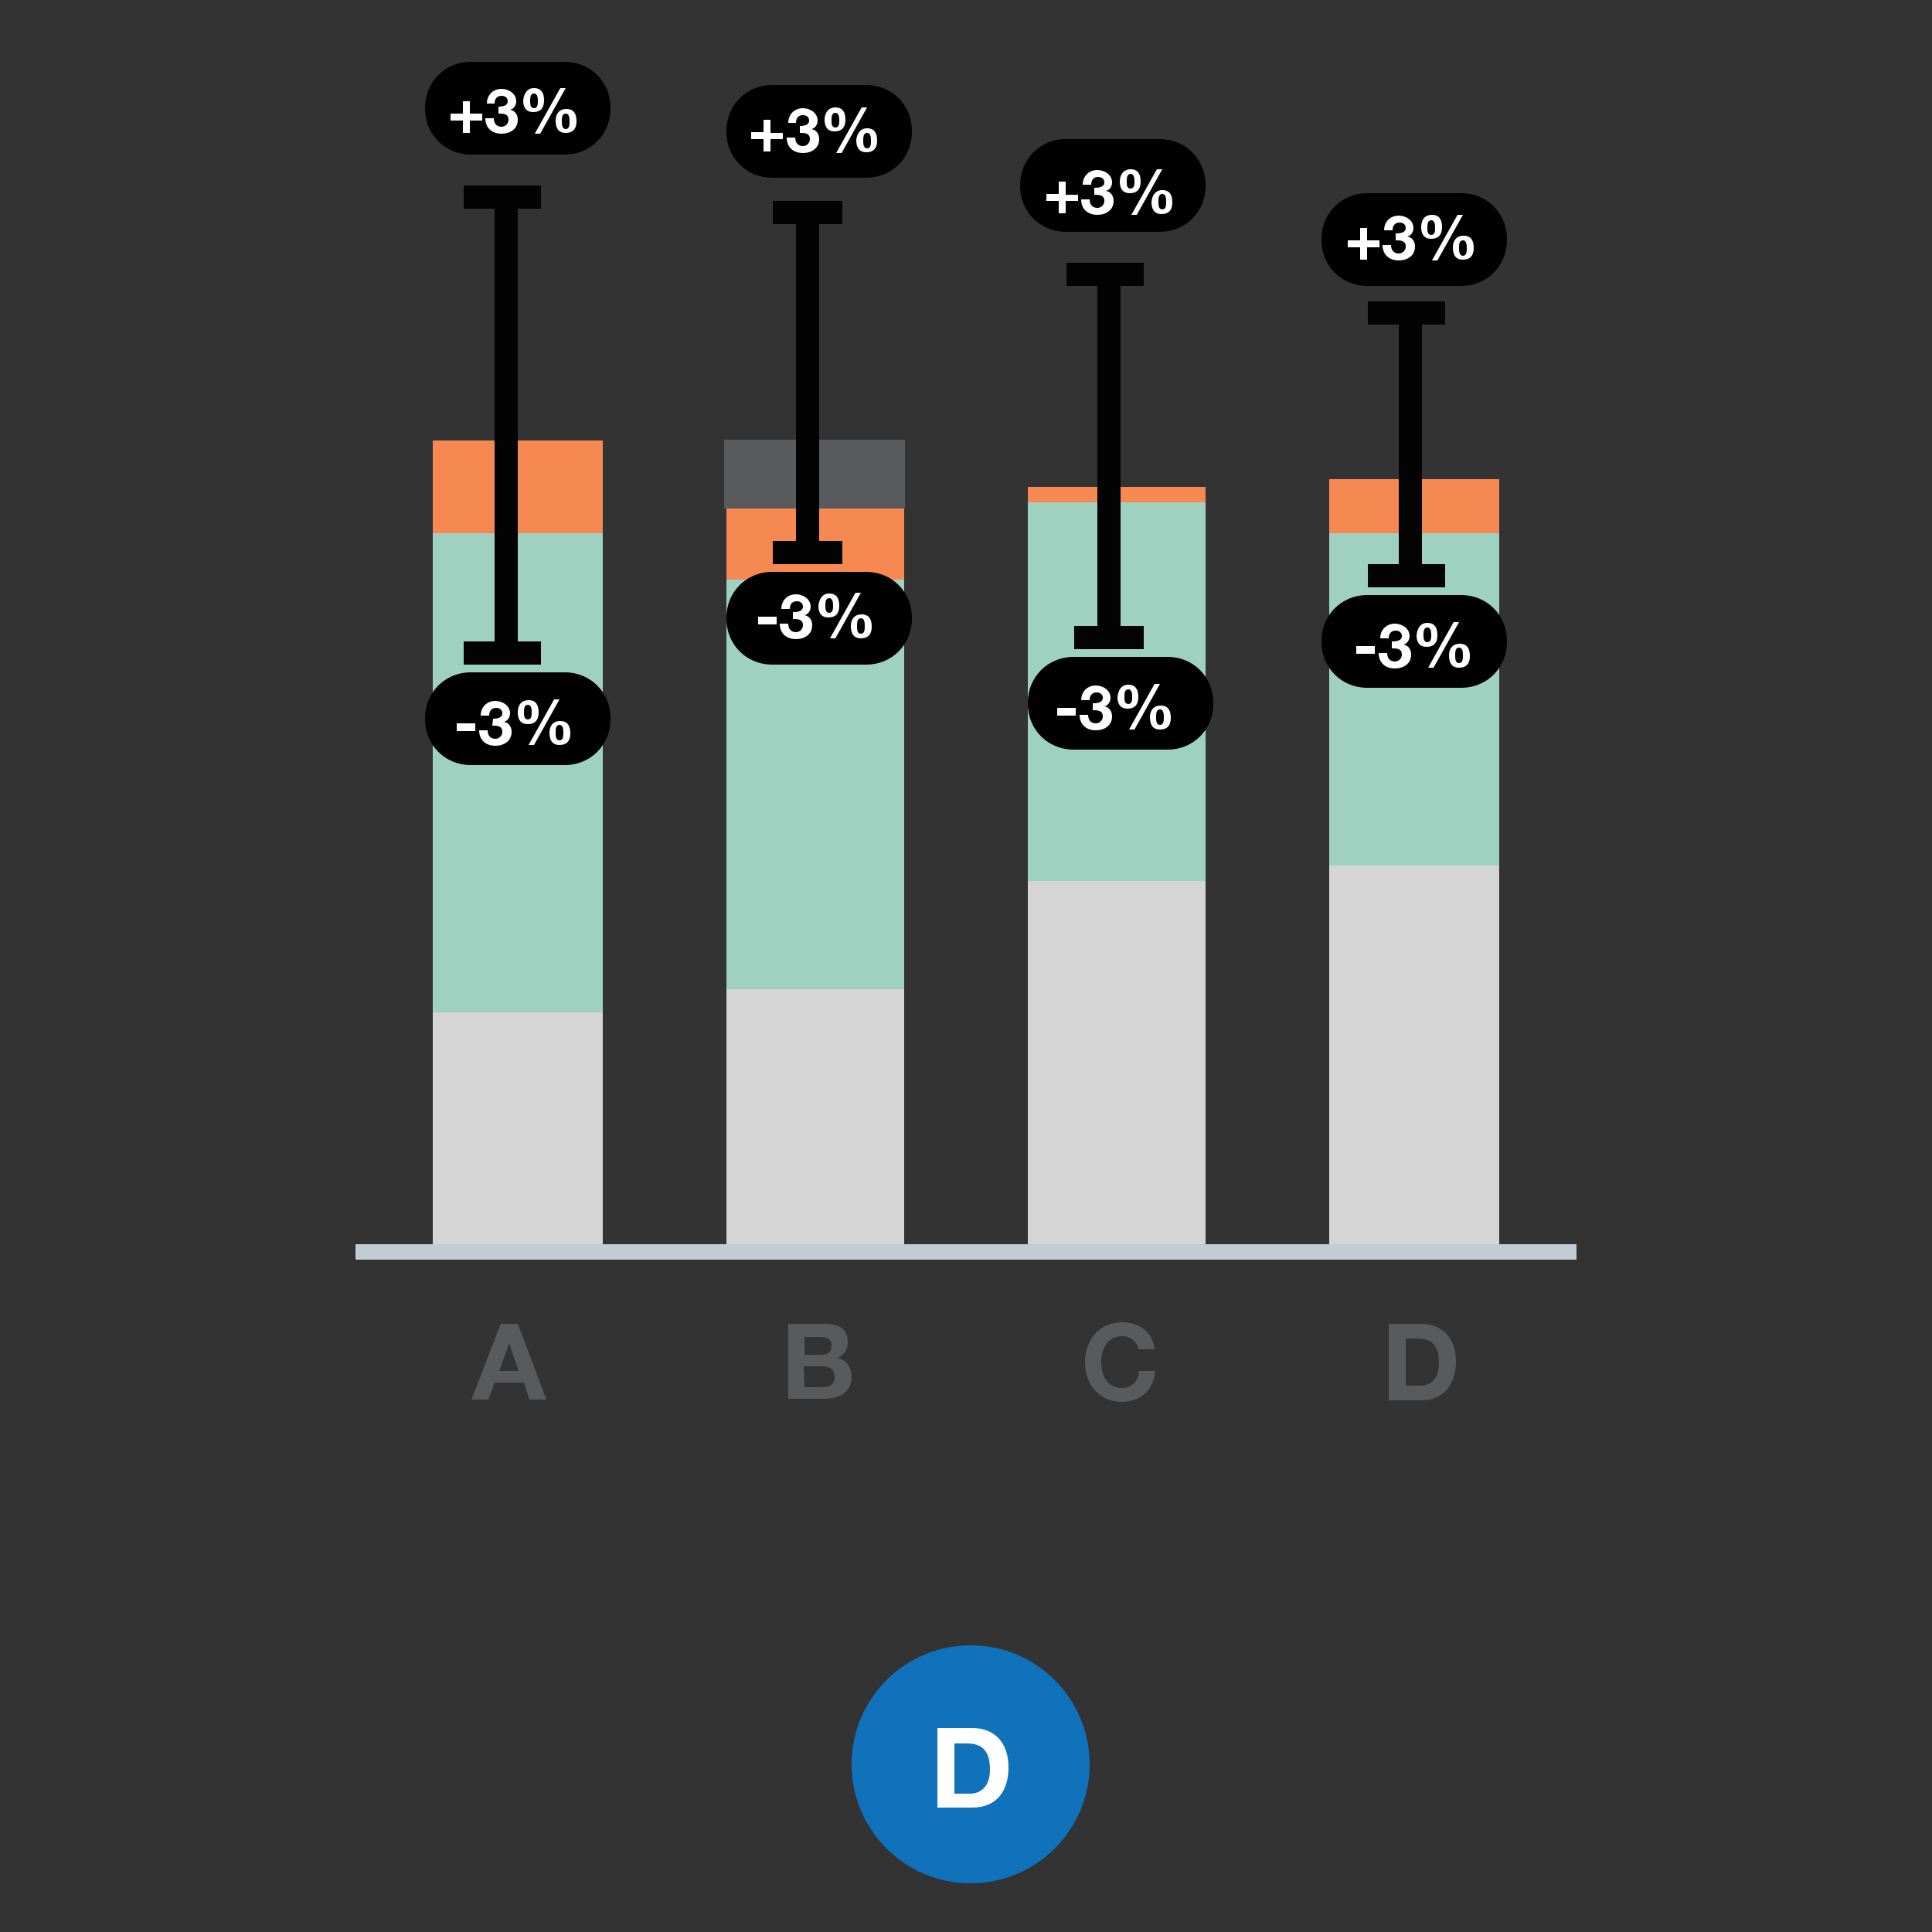 <?xml version="1.0" encoding="utf-8"?>
<!-- Generator: Adobe Illustrator 19.1.1, SVG Export Plug-In . SVG Version: 6.00 Build 0)  -->
<svg version="1.1" id="Lager_1" xmlns="http://www.w3.org/2000/svg" xmlns:xlink="http://www.w3.org/1999/xlink" x="0px" y="0px"
	 viewBox="0 0 250 250" enable-background="new 0 0 250 250" xml:space="preserve">
<rect x="0" y="0" width="250" height="250" fill="#333333" stroke="none"/>
<g id="D">
	<g>
		<path fill="#010101" d="M79,14.1c0,3.3-2.6,5.9-5.9,5.9H60.9c-3.3,0-5.9-2.6-5.9-5.9v-0.2c0-3.3,2.6-5.9,5.9-5.9h12.2
			c3.3,0,5.9,2.6,5.9,5.9V14.1z"/>
		<g>
			<rect x="54" y="11.4" fill="none" width="25" height="8.7"/>
			<path fill="#FFFFFF" d="M60.8,14.7h1.6v0.9h-1.6v1.6h-0.9v-1.6h-1.6v-0.9h1.6v-1.6h0.9V14.7z"/>
			<path fill="#FFFFFF" d="M64.5,13.8c0.5,0,1.2-0.1,1.2-0.7c0-0.5-0.4-0.7-0.8-0.7c-0.6,0-0.9,0.4-0.9,1h-1c0-1.1,0.8-1.9,1.9-1.9
				c0.9,0,1.9,0.6,1.9,1.6c0,0.5-0.3,1-0.8,1.1l0,0c0.6,0.1,1,0.6,1,1.3c0,1.2-1,1.8-2.1,1.8c-1.3,0-2.1-0.8-2.1-2h1.1
				c0,0.6,0.3,1.1,1,1.1c0.5,0,0.9-0.4,0.9-0.9c0-0.8-0.7-0.8-1.3-0.8V13.8z"/>
			<path fill="#FFFFFF" d="M69.1,11.4c1,0,1.3,0.7,1.3,1.6c0,0.9-0.4,1.5-1.4,1.5s-1.3-0.7-1.3-1.5C67.8,12.1,68.2,11.4,69.1,11.4z
				 M69.1,14c0.5,0,0.5-0.6,0.5-0.9c0-0.3,0-1-0.5-1s-0.5,0.6-0.5,1C68.6,13.4,68.6,14,69.1,14z M72.5,11.4h0.7l-3.3,5.9h-0.7
				L72.5,11.4z M73.3,14.1c1,0,1.3,0.7,1.3,1.6c0,0.9-0.4,1.5-1.4,1.5s-1.3-0.7-1.3-1.6C71.9,14.8,72.3,14.1,73.3,14.1z M73.2,16.7
				c0.5,0,0.5-0.6,0.5-1c0-0.3,0-1-0.5-1s-0.5,0.6-0.5,1C72.7,16,72.7,16.7,73.2,16.7z"/>
		</g>
	</g>
	<g>
		<path fill="#010101" d="M118,17.1c0,3.3-2.6,5.9-5.9,5.9H99.9c-3.3,0-5.9-2.6-5.9-5.9v-0.2c0-3.3,2.6-5.9,5.9-5.9h12.2
			c3.3,0,5.9,2.6,5.9,5.9V17.1z"/>
		<g>
			<rect x="93" y="13.9" fill="none" width="25" height="8.7"/>
			<path fill="#FFFFFF" d="M99.7,17.2h1.6V18h-1.6v1.6h-0.9V18h-1.6v-0.9h1.6v-1.6h0.9V17.2z"/>
			<path fill="#FFFFFF" d="M103.5,16.3c0.5,0,1.2-0.1,1.2-0.7c0-0.5-0.4-0.7-0.8-0.7c-0.6,0-0.9,0.4-0.9,1h-1c0-1.1,0.8-1.9,1.9-1.9
				c0.9,0,1.9,0.6,1.9,1.6c0,0.5-0.3,1-0.8,1.1l0,0c0.6,0.1,1,0.6,1,1.3c0,1.2-1,1.8-2.1,1.8c-1.3,0-2.1-0.8-2.1-2h1.1
				c0,0.6,0.3,1.1,1,1.1c0.5,0,0.9-0.4,0.9-0.9c0-0.8-0.7-0.8-1.3-0.8V16.3z"/>
			<path fill="#FFFFFF" d="M108.1,13.9c1,0,1.3,0.7,1.3,1.6c0,0.9-0.4,1.5-1.4,1.5s-1.3-0.7-1.3-1.5
				C106.7,14.6,107.2,13.9,108.1,13.9z M108.1,16.5c0.5,0,0.5-0.6,0.5-0.9c0-0.3,0-1-0.5-1s-0.5,0.6-0.5,1
				C107.6,15.9,107.6,16.5,108.1,16.5z M111.5,13.9h0.7l-3.3,5.9h-0.7L111.5,13.9z M112.2,16.6c1,0,1.3,0.7,1.3,1.6
				s-0.4,1.5-1.4,1.5s-1.3-0.7-1.3-1.6C110.9,17.3,111.3,16.6,112.2,16.6z M112.2,19.2c0.5,0,0.5-0.6,0.5-1c0-0.3,0-1-0.5-1
				s-0.5,0.6-0.5,1C111.7,18.5,111.7,19.2,112.2,19.2z"/>
		</g>
	</g>
	<g>
		<path fill="#010101" d="M156,24.1c0,3.3-2.6,5.9-5.9,5.9h-12.2c-3.3,0-5.9-2.6-5.9-5.9v-0.2c0-3.3,2.6-5.9,5.9-5.9h12.2
			c3.3,0,5.9,2.6,5.9,5.9V24.1z"/>
		<g>
			<rect x="131.2" y="21.9" fill="none" width="25" height="8.7"/>
			<path fill="#FFFFFF" d="M137.9,25.2h1.6V26h-1.6v1.6H137V26h-1.6v-0.9h1.6v-1.6h0.9V25.2z"/>
			<path fill="#FFFFFF" d="M141.7,24.3c0.5,0,1.2-0.1,1.2-0.7c0-0.5-0.4-0.7-0.8-0.7c-0.6,0-0.9,0.4-0.9,1h-1.1
				c0-1.1,0.8-1.9,1.9-1.9c0.9,0,1.9,0.6,1.9,1.6c0,0.5-0.3,1-0.8,1.1l0,0c0.6,0.1,1,0.6,1,1.3c0,1.2-1,1.8-2.1,1.8
				c-1.3,0-2.1-0.8-2.1-2h1.1c0,0.6,0.3,1.1,1,1.1c0.5,0,0.9-0.4,0.9-0.9c0-0.8-0.7-0.8-1.3-0.8v-0.9H141.7z"/>
			<path fill="#FFFFFF" d="M146.3,21.9c1,0,1.3,0.7,1.3,1.6s-0.4,1.5-1.4,1.5s-1.3-0.7-1.3-1.5C144.9,22.6,145.4,21.9,146.3,21.9z
				 M146.3,24.4c0.5,0,0.5-0.6,0.5-0.9s0-1-0.5-1s-0.5,0.6-0.5,1S145.8,24.4,146.3,24.4z M149.7,21.9h0.7l-3.3,5.9h-0.7L149.7,21.9z
				 M150.4,24.6c1,0,1.3,0.7,1.3,1.6s-0.4,1.5-1.4,1.5S149,27,149,26.1C149.1,25.3,149.5,24.6,150.4,24.6z M150.4,27.1
				c0.5,0,0.5-0.6,0.5-1c0-0.3,0-1-0.5-1s-0.5,0.6-0.5,1S149.9,27.1,150.4,27.1z"/>
		</g>
	</g>
	<g>
		<path fill="#010101" d="M195,31.1c0,3.3-2.6,5.9-5.9,5.9h-12.2c-3.3,0-5.9-2.6-5.9-5.9v-0.2c0-3.3,2.6-5.9,5.9-5.9h12.2
			c3.3,0,5.9,2.6,5.9,5.9V31.1z"/>
		<g>
			<rect x="170.2" y="27.8" fill="none" width="25" height="8.7"/>
			<path fill="#FFFFFF" d="M176.9,31.1h1.6V32h-1.6v1.6H176V32h-1.6v-0.9h1.6v-1.6h0.9V31.1z"/>
			<path fill="#FFFFFF" d="M180.7,30.2c0.5,0,1.2-0.1,1.2-0.7c0-0.5-0.4-0.7-0.8-0.7c-0.6,0-0.9,0.4-0.9,1h-1.1
				c0-1.1,0.8-1.9,1.9-1.9c0.9,0,1.9,0.6,1.9,1.6c0,0.5-0.3,1-0.8,1.1l0,0c0.6,0.1,1,0.6,1,1.3c0,1.2-1,1.8-2.1,1.8
				c-1.3,0-2.1-0.8-2.1-2h1.1c0,0.6,0.3,1.1,1,1.1c0.5,0,0.9-0.4,0.9-0.9c0-0.8-0.7-0.8-1.3-0.8v-0.9H180.7z"/>
			<path fill="#FFFFFF" d="M185.3,27.8c1,0,1.3,0.7,1.3,1.6s-0.4,1.5-1.4,1.5s-1.3-0.7-1.3-1.5C183.9,28.5,184.3,27.8,185.3,27.8z
				 M185.2,30.4c0.5,0,0.5-0.6,0.5-0.9s0-1-0.5-1s-0.5,0.6-0.5,1C184.7,29.8,184.7,30.4,185.2,30.4z M188.6,27.8h0.7l-3.3,5.9h-0.7
				L188.6,27.8z M189.4,30.5c1,0,1.3,0.7,1.3,1.6c0,0.9-0.4,1.5-1.4,1.5S188,32.9,188,32C188,31.2,188.4,30.5,189.4,30.5z
				 M189.3,33.1c0.5,0,0.5-0.6,0.5-1c0-0.3,0-1-0.5-1s-0.5,0.6-0.5,1C188.8,32.4,188.8,33.1,189.3,33.1z"/>
		</g>
	</g>
	<g>
		<rect x="56" y="57" fill="#F68851" width="22" height="12"/>
		<rect x="56" y="69" fill="#9FD1C1" width="22" height="62"/>
		<rect x="56" y="131" fill="#D6D5D5" width="22" height="31"/>
	</g>
	<g>
		<rect x="94" y="75" fill="#9FD1C1" width="23" height="53"/>
		<rect x="94" y="128" fill="#D6D5D5" width="23" height="34"/>
		<rect x="94" y="65" fill="#F68851" width="23" height="10"/>
		<rect x="93.7" y="56.9" fill="#595A5C" width="23.4" height="8.9"/>
	</g>
	<g>
		<rect x="133" y="114" fill="#D6D5D5" width="23" height="48"/>
		<rect x="133" y="65" fill="#9FD1C1" width="23" height="49"/>
		<rect x="133" y="63" fill="#F68851" width="23" height="2"/>
	</g>
	<g>
		<rect x="172" y="112" fill="#D6D5D5" width="22" height="50"/>
		<rect x="172" y="69" fill="#9FD1C1" width="22" height="43"/>
		<rect x="172" y="62" fill="#F68851" width="22" height="7"/>
	</g>
	<line fill="none" stroke="#030303" stroke-width="3" stroke-miterlimit="10" x1="65.5" y1="26" x2="65.5" y2="84"/>
	<line fill="none" stroke="#030303" stroke-width="3" stroke-miterlimit="10" x1="104.5" y1="27" x2="104.5" y2="72"/>
	<line fill="none" stroke="#030303" stroke-width="3" stroke-miterlimit="10" x1="143.5" y1="35" x2="143.5" y2="82"/>
	<line fill="none" stroke="#030303" stroke-width="3" stroke-miterlimit="10" x1="182.5" y1="40" x2="182.5" y2="75"/>
	<line fill="none" stroke="#030303" stroke-width="3" stroke-miterlimit="10" x1="70" y1="25.5" x2="60" y2="25.5"/>
	<line fill="none" stroke="#030303" stroke-width="3" stroke-miterlimit="10" x1="70" y1="84.5" x2="60" y2="84.5"/>
	<g>
		<path fill="#010101" d="M79,93.1c0,3.3-2.6,5.9-5.9,5.9H60.9c-3.3,0-5.9-2.6-5.9-5.9v-0.2c0-3.3,2.6-5.9,5.9-5.9h12.2
			c3.3,0,5.9,2.6,5.9,5.9V93.1z"/>
		<g>
			<rect x="54" y="90.6" fill="none" width="25" height="8.7"/>
			<path fill="#FFFFFF" d="M59.1,93.6h2.4v1h-2.4V93.6z"/>
			<path fill="#FFFFFF" d="M63.8,93c0.5,0,1.2-0.1,1.2-0.7c0-0.5-0.4-0.7-0.8-0.7c-0.6,0-0.9,0.4-0.9,1h-1.1c0-1.1,0.8-1.9,1.9-1.9
				c0.9,0,1.9,0.6,1.9,1.6c0,0.5-0.3,1-0.8,1.1l0,0c0.6,0.1,1,0.6,1,1.3c0,1.2-1,1.8-2.1,1.8c-1.3,0-2.1-0.8-2.1-2h1.1
				c0,0.6,0.3,1.1,1,1.1c0.5,0,0.9-0.4,0.9-0.9c0-0.8-0.7-0.8-1.3-0.8L63.8,93L63.8,93z"/>
			<path fill="#FFFFFF" d="M68.4,90.6c1,0,1.3,0.7,1.3,1.6s-0.4,1.5-1.4,1.5S67,93,67,92.2C67,91.3,67.4,90.6,68.4,90.6z M68.3,93.1
				c0.5,0,0.5-0.6,0.5-0.9s0-1-0.5-1s-0.5,0.6-0.5,1C67.8,92.5,67.8,93.1,68.3,93.1z M71.7,90.5h0.7l-3.3,5.9h-0.7L71.7,90.5z
				 M72.5,93.3c1,0,1.3,0.7,1.3,1.6s-0.4,1.5-1.4,1.5s-1.3-0.7-1.3-1.6C71.1,94,71.5,93.3,72.5,93.3z M72.4,95.8
				c0.5,0,0.5-0.6,0.5-1c0-0.3,0-1-0.5-1s-0.5,0.6-0.5,1C71.9,95.2,71.9,95.8,72.4,95.8z"/>
		</g>
	</g>
	<g>
		<path fill="#010101" d="M118,80.1c0,3.3-2.6,5.9-5.9,5.9H99.9c-3.3,0-5.9-2.6-5.9-5.9v-0.2c0-3.3,2.6-5.9,5.9-5.9h12.2
			c3.3,0,5.9,2.6,5.9,5.9V80.1z"/>
		<g>
			<rect x="93" y="76.8" fill="none" width="25" height="8.7"/>
			<path fill="#FFFFFF" d="M98.1,79.8h2.4v1h-2.4V79.8z"/>
			<path fill="#FFFFFF" d="M102.7,79.2c0.5,0,1.2-0.1,1.2-0.7c0-0.5-0.4-0.7-0.8-0.7c-0.6,0-0.9,0.4-0.9,1h-1.1
				c0-1.1,0.8-1.9,1.9-1.9c0.9,0,1.9,0.6,1.9,1.6c0,0.5-0.3,1-0.8,1.1l0,0c0.6,0.1,1,0.6,1,1.3c0,1.2-1,1.8-2.1,1.8
				c-1.3,0-2.1-0.8-2.1-2h1.1c0,0.6,0.3,1.1,1,1.1c0.5,0,0.9-0.4,0.9-0.9c0-0.8-0.7-0.8-1.3-0.8v-0.9H102.7z"/>
			<path fill="#FFFFFF" d="M107.3,76.8c1,0,1.3,0.7,1.3,1.6s-0.4,1.5-1.4,1.5s-1.3-0.7-1.3-1.5C106,77.5,106.4,76.8,107.3,76.8z
				 M107.3,79.3c0.5,0,0.5-0.6,0.5-0.9s0-1-0.5-1s-0.5,0.6-0.5,1C106.8,78.7,106.8,79.3,107.3,79.3z M110.7,76.7h0.7l-3.3,5.9h-0.7
				L110.7,76.7z M111.5,79.5c1,0,1.3,0.7,1.3,1.6s-0.4,1.5-1.4,1.5s-1.3-0.7-1.3-1.6C110.1,80.2,110.5,79.5,111.5,79.5z M111.4,82
				c0.5,0,0.5-0.6,0.5-1c0-0.3,0-1-0.5-1s-0.5,0.6-0.5,1S110.9,82,111.4,82z"/>
		</g>
	</g>
	<g>
		<path fill="#010101" d="M157,91.1c0,3.3-2.6,5.9-5.9,5.9h-12.2c-3.3,0-5.9-2.6-5.9-5.9v-0.2c0-3.3,2.6-5.9,5.9-5.9h12.2
			c3.3,0,5.9,2.6,5.9,5.9V91.1z"/>
		<g>
			<rect x="131.7" y="88.6" fill="none" width="25" height="8.7"/>
			<path fill="#FFFFFF" d="M136.8,91.6h2.4v1h-2.4V91.6z"/>
			<path fill="#FFFFFF" d="M141.5,91c0.5,0,1.2-0.1,1.2-0.7c0-0.5-0.4-0.7-0.8-0.7c-0.6,0-0.9,0.4-0.9,1h-1.1c0-1.1,0.8-1.9,1.9-1.9
				c0.9,0,1.9,0.6,1.9,1.6c0,0.5-0.3,1-0.8,1.1l0,0c0.6,0.1,1,0.6,1,1.3c0,1.2-1,1.8-2.1,1.8c-1.3,0-2.1-0.8-2.1-2h1.1
				c0,0.6,0.3,1.1,1,1.1c0.5,0,0.9-0.4,0.9-0.9c0-0.8-0.7-0.8-1.3-0.8V91H141.5z"/>
			<path fill="#FFFFFF" d="M146,88.6c1,0,1.3,0.7,1.3,1.6s-0.4,1.5-1.4,1.5s-1.3-0.7-1.3-1.5C144.7,89.3,145.1,88.6,146,88.6z
				 M146,91.1c0.5,0,0.5-0.6,0.5-0.9s0-1-0.5-1s-0.5,0.6-0.5,1C145.5,90.5,145.5,91.1,146,91.1z M149.4,88.5h0.7l-3.3,5.9h-0.7
				L149.4,88.5z M150.2,91.3c1,0,1.3,0.7,1.3,1.6s-0.4,1.5-1.4,1.5s-1.3-0.7-1.3-1.6C148.8,92,149.2,91.3,150.2,91.3z M150.1,93.8
				c0.5,0,0.5-0.6,0.5-1c0-0.3,0-1-0.5-1s-0.5,0.6-0.5,1C149.6,93.2,149.6,93.8,150.1,93.8z"/>
		</g>
	</g>
	<g>
		<path fill="#010101" d="M195,83.1c0,3.3-2.6,5.9-5.9,5.9h-12.2c-3.3,0-5.9-2.6-5.9-5.9v-0.2c0-3.3,2.6-5.9,5.9-5.9h12.2
			c3.3,0,5.9,2.6,5.9,5.9V83.1z"/>
		<g>
			<rect x="170.4" y="80.6" fill="none" width="25" height="8.7"/>
			<path fill="#FFFFFF" d="M175.5,83.6h2.4v1h-2.4V83.6z"/>
			<path fill="#FFFFFF" d="M180.2,83c0.5,0,1.2-0.1,1.2-0.7c0-0.5-0.4-0.7-0.8-0.7c-0.6,0-0.9,0.4-0.9,1h-1.1c0-1.1,0.8-1.9,1.9-1.9
				c0.9,0,1.9,0.6,1.9,1.6c0,0.5-0.3,1-0.8,1.1l0,0c0.6,0.1,1,0.6,1,1.3c0,1.2-1,1.8-2.1,1.8c-1.3,0-2.1-0.8-2.1-2h1.1
				c0,0.6,0.3,1.1,1,1.1c0.5,0,0.9-0.4,0.9-0.9c0-0.8-0.7-0.8-1.3-0.8V83H180.2z"/>
			<path fill="#FFFFFF" d="M184.7,80.6c1,0,1.3,0.7,1.3,1.6s-0.4,1.5-1.4,1.5s-1.3-0.7-1.3-1.5C183.4,81.3,183.8,80.6,184.7,80.6z
				 M184.7,83.1c0.5,0,0.5-0.6,0.5-0.9s0-1-0.5-1s-0.5,0.6-0.5,1C184.2,82.5,184.2,83.1,184.7,83.1z M188.1,80.5h0.7l-3.3,5.9h-0.7
				L188.1,80.5z M188.9,83.3c1,0,1.3,0.7,1.3,1.6s-0.4,1.5-1.4,1.5s-1.3-0.7-1.3-1.6C187.5,84,187.9,83.3,188.9,83.3z M188.8,85.8
				c0.5,0,0.5-0.6,0.5-1c0-0.3,0-1-0.5-1s-0.5,0.6-0.5,1C188.3,85.2,188.3,85.8,188.8,85.8z"/>
		</g>
	</g>
	<line fill="none" stroke="#030303" stroke-width="3" stroke-miterlimit="10" x1="109" y1="27.5" x2="100" y2="27.5"/>
	<line fill="none" stroke="#030303" stroke-width="3" stroke-miterlimit="10" x1="148" y1="35.5" x2="138" y2="35.5"/>
	<line fill="none" stroke="#030303" stroke-width="3" stroke-miterlimit="10" x1="187" y1="40.5" x2="177" y2="40.5"/>
	<line fill="none" stroke="#030303" stroke-width="3" stroke-miterlimit="10" x1="187" y1="74.5" x2="177" y2="74.5"/>
	<line fill="none" stroke="#030303" stroke-width="3" stroke-miterlimit="10" x1="148" y1="82.5" x2="139" y2="82.5"/>
	<line fill="none" stroke="#030303" stroke-width="3" stroke-miterlimit="10" x1="109" y1="71.5" x2="100" y2="71.5"/>
	<line fill="none" stroke="#C1CCD3" stroke-width="2" stroke-miterlimit="10" x1="204" y1="162" x2="46" y2="162"/>
	<g>
		<g>
			<g>
				<path fill="#595A5C" d="M64.8,171.3H67l3.7,9.8h-2.2l-0.7-2.2H64l-0.8,2.2H61L64.8,171.3z M64.6,177.4h2.5l-1.2-3.6l0,0
					L64.6,177.4z"/>
			</g>
		</g>
		<g>
			<g>
				<path fill="#595A5C" d="M102,171.3h4.6c1.9,0,3.1,0.6,3.1,2.4c0,1-0.5,1.6-1.3,2c1.2,0.3,1.8,1.3,1.8,2.5c0,2-1.7,2.8-3.5,2.8
					H102V171.3z M104.1,175.3h2.2c0.8,0,1.3-0.3,1.3-1.2s-0.7-1.1-1.5-1.1h-2V175.3z M104.1,179.5h2.3c0.9,0,1.6-0.3,1.6-1.3
					s-0.6-1.4-1.6-1.4H104L104.1,179.5L104.1,179.5z"/>
			</g>
		</g>
		<g>
			<g>
				<path fill="#595A5C" d="M147.3,174.6c-0.1-1-1.1-1.7-2.1-1.7c-1.9,0-2.7,1.7-2.7,3.4c0,1.6,0.7,3.3,2.7,3.3
					c1.3,0,2.1-0.9,2.2-2.2h2.1c-0.2,2.4-1.9,4-4.3,4c-3,0-4.8-2.3-4.8-5.1c0-2.9,1.8-5.2,4.8-5.2c2.2,0,4,1.3,4.2,3.5H147.3z"/>
			</g>
		</g>
		<g>
			<g>
				<path fill="#595A5C" d="M179.7,171.3h4.2c2.5,0,4.5,1.6,4.5,4.9c0,2.8-1.5,5-4.5,5h-4.2V171.3z M181.9,179.3h1.9
					c1.3,0,2.4-0.8,2.4-2.9c0-2-0.7-3.2-2.8-3.2h-1.5L181.9,179.3L181.9,179.3z"/>
			</g>
		</g>
	</g>
	<g>
		<circle fill="#1072BA" cx="125.6" cy="228.3" r="15.4"/>
		<g>
			<rect x="115.7" y="223.6" fill="none" width="19.9" height="18.7"/>
			<path fill="#FFFFFF" d="M121.3,223.6h4.5c2.7,0,4.7,1.7,4.7,5.1c0,3-1.5,5.2-4.7,5.2h-4.5V223.6z M123.5,232.1h2
				c1.3,0,2.6-0.8,2.6-3.1c0-2.1-0.7-3.4-3-3.4h-1.6C123.5,225.6,123.5,232.1,123.5,232.1z"/>
		</g>
	</g>
</g>
</svg>

